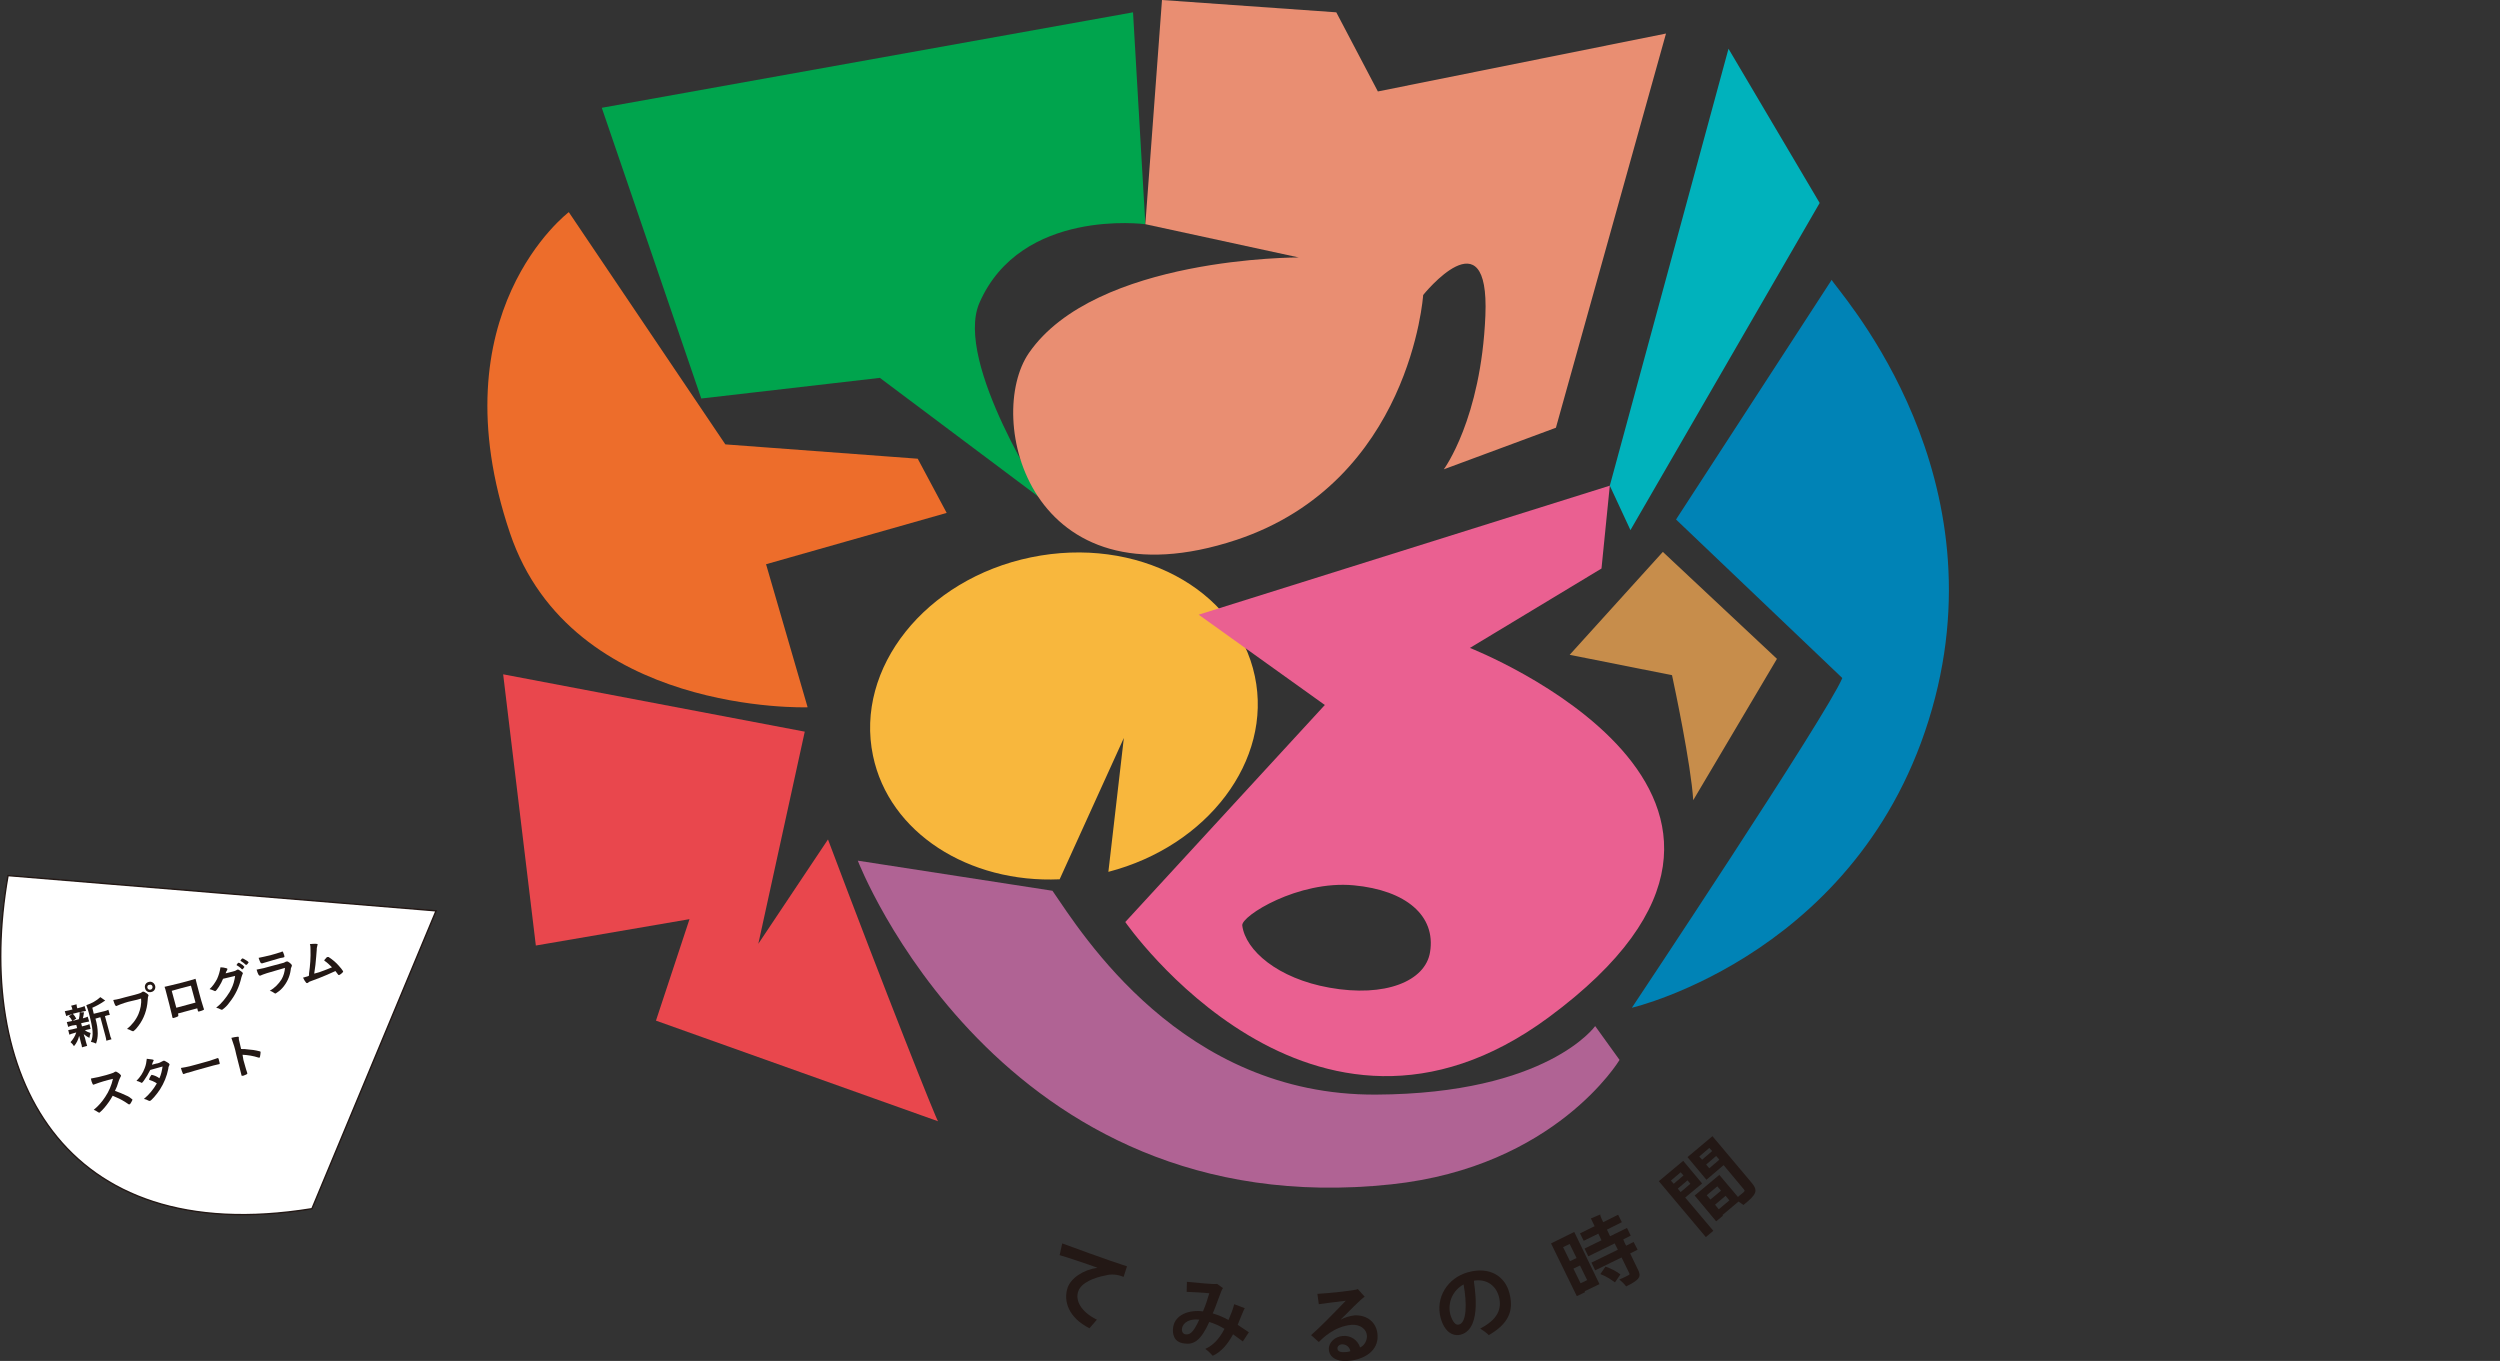 <?xml version="1.0" encoding="utf-8"?>
<!-- Generator: Adobe Illustrator 28.3.0, SVG Export Plug-In . SVG Version: 6.00 Build 0)  -->
<svg version="1.1" id="レイヤー_1" xmlns="http://www.w3.org/2000/svg" xmlns:xlink="http://www.w3.org/1999/xlink" x="0px"
	 y="0px" viewBox="0 0 872 474.7" style="enable-background:new 0 0 872 474.7;" xml:space="preserve">
<rect x="0" y="0" width="872" height="474.7" fill="#333333" stroke="none"/>
<style type="text/css">
	.st0{fill:#ED6D2B;}
	.st1{fill:#00A44D;}
	.st2{fill:#B06394;}
	.st3{fill:#E9474D;}
	.st4{fill:#F8B73D;}
	.st5{fill:#00B2BC;}
	.st6{fill:#0083B6;}
	.st7{fill:#C78D4B;}
	.st8{fill:#EA6091;}
	.st9{fill:#E98E72;}
	.st10{fill:#231815;}
	.st11{fill:#FFFFFF;stroke:#231815;stroke-width:0.5;stroke-miterlimit:10;}
</style>
<g id="レイヤー_2_1_">
	<g id="テキスト">
		<path class="st0" d="M198.4,74l54.6,81l67.1,5l10.1,18.9l-63,17.9l14.5,49.9c0,0-82.3,2.8-103.8-60.7
			C151.9,109.1,198.4,74,198.4,74z"/>
		<path class="st1" d="M209.9,37.6L244.6,139l62.3-7.2l57.9,43.4c0,0-32.1-48.8-23.2-69.5c14.5-33.3,57.9-27.5,57.9-27.5l-4.3-73.9
			L209.9,37.6z"/>
		<path class="st2" d="M299.2,300.2l67.9,10.5c10.2,14.8,45.1,71.5,112.9,71.1c59.7-0.3,76.4-23.9,76.4-23.9l8.5,11.8
			c0,0-22.3,37.3-79.6,43.4C348.3,427.7,299.2,300.2,299.2,300.2z"/>
		<path class="st3" d="M327.2,391.1c-0.4,0-18.3-44.9-38.4-98.3l-24.3,36.4l16.2-74l-105.2-20l11.4,94.6l53.6-9.2L228.8,356
			L327.2,391.1z"/>
		<path class="st4" d="M437.7,235.9c-6.4-30.6-41.3-49.1-78.1-41.5s-61.5,38.6-55.1,69.2c5.6,26.9,33.4,44.5,65.1,43.1l22.4-49.3
			l-5.4,46.7C421.2,295.1,443.9,265.3,437.7,235.9z"/>
		<polygon class="st5" points="602.9,17 561.5,169.4 568.7,184.9 634.7,70.8 		"/>
		<path class="st6" d="M638.9,97.6l-54.3,83.6l58,55.3c-5.1,12.4-73.4,115-73.4,115s82.9-19.3,105.8-108.3
			C696.3,160.2,639.5,99.9,638.9,97.6z"/>
		<path class="st7" d="M619.8,229.8L580,192.5l-32.5,35.9l35.7,7.1c0.8,3.7,6.6,31,7.4,43.6L619.8,229.8z"/>
		<path class="st8" d="M512.7,226l45.9-27.7l2.9-28.9l-143.4,45l44,31.5l-69.6,75.7c0,0,65.1,94.1,147.6,33.3
			C644.8,277.7,512.7,226,512.7,226z M498.8,332.1c-1.6,10.1-15.6,15.9-35.1,12.4c-18-3.2-29.3-13-30.4-21.7
			c-0.4-3.3,19.5-15.8,38.9-14C490.4,310.5,500.9,319.4,498.8,332.1z"/>
		<path class="st9" d="M405.3,0l-5.8,78.2L453,89.8c0,0-70.9-0.3-94.1,33.3c-15.5,22.4-0.3,89.3,72.4,65.2
			c60.8-20.3,65.1-85.4,65.1-85.4s23.2-28.9,21.7,7.2s-14.5,53.6-14.5,53.6l39.1-14.5l38.4-137.5L480.6,31.9L466.1,4.3L405.3,0z"/>
		<path class="st10" d="M369.6,437.8c1.6,0.4,10,3.2,13.2,4.4c-5,0.7-9.2,3.6-10.4,6.9c-1.6,4.7,0.3,10.5,7.6,14.2l2.6-3
			c-5.7-2.8-7.6-6.8-6.5-9.9s5.7-4.8,9.4-5.5c2.1-0.6,4.4-0.4,6.4,0.5l1.2-3.7c-6-1.9-21.6-7.6-22.6-8L369.6,437.8z"/>
		<path class="st10" d="M430.5,454.9c-0.5,1.9-1.2,3.7-2,5.5c-1.8-1-3.6-1.7-5.5-2.3c1.1-2.2,3.1-8.7,3.6-8.8l-2.1-1.5
			c-0.4,0.3-7.3-0.4-10.5-0.7l-0.1,3.5c1,0,6.3,0.3,7.9,0.5c-0.6,2.1-1.3,4.2-2.2,6.3c-4.6-0.6-9.7,1-10.4,5.5
			c-0.3,2.1,0,5.2,3.8,5.7c3.4,0.5,5.8-0.9,8.8-7.5c1.9,0.6,3.7,1.4,5.3,2.4c-1.7,3.3-3.8,5.7-6.7,7c1,0.7,1.8,1.5,2.6,2.4
			c3-1.4,5.2-4,7.1-7.5c1.1,0.8,2.2,1.6,3.4,2.5l2.1-3.2c-1.3-0.9-2.7-1.8-3.9-2.6c0.8-1.8,2.1-5.4,2.5-5.8L430.5,454.9z
			 M413.5,465.4c-0.9-0.1-1.4-1-1.2-2.1c0.4-2.2,2.9-3.4,6-3C416.1,465.1,414.9,465.6,413.5,465.4L413.5,465.4z"/>
		<path class="st10" d="M472.5,458.8c-1.7,0.2-3.4,0.7-4.9,1.5c2.5-2.5,7.3-7.4,8.4-8l-2.4-2.7c-0.3,0.5-10.4,1.5-14.1,1.7l0.5,3.6
			c0.3-0.1,7.9-1,9.4-1.2c-4,4.2-9.4,9.7-12.1,12l2.7,2.4c1.2-1.2,5.4-5.5,11.5-6c2.9-0.2,5.2,1.5,5.3,3.9c0,1.7-0.9,3.3-2.4,4
			c-0.8-2.6-3.3-4.3-6.1-4c-2.7,0.2-4.9,2.3-4.8,4.6c0.1,2.9,2.9,4.4,6.5,4.1c6.2-0.4,10.8-3.8,10.5-8.9
			C480.3,461.3,476.9,458.6,472.5,458.8z M469.3,471.6c-1,0.1-2.8,0.1-2.8-1.3c0-0.8,0.8-1.4,1.7-1.4c1.4,0,2.6,1,2.8,2.4
			C470.5,471.5,469.9,471.6,469.3,471.6z"/>
		<path class="st10" d="M560,441.8l-1.8,2.6c1.8,0.7,3.5,1.7,5.1,2.9l1.9-2.8C563.6,443.3,561.8,442.4,560,441.8z"/>
		<path class="st10" d="M549.1,429.7l-8.1,4l9,18.4l2.9-1.4l-0.2-0.3l5.2-2.5L549.1,429.7z M547.6,439.9l-2.4-4.9l2.3-1.1l2.4,4.9
			L547.6,439.9z M551.3,447.6l-2.5-5.1l2.3-1.1l2.5,5.1L551.3,447.6z"/>
		<path class="st10" d="M569.8,433.2l-2.6,1.3c-0.4-0.7-0.7-1.4-1-2.2l2.6-1.3l-1.3-2.7l-5.9,2.9l-1.1-2.3l5.2-2.6l-1.3-2.6
			l-5.2,2.6c0,0-1.2-2.3-1-2.7l-3.3,1.4l1.3,2.7l-5.1,2.5l1.3,2.6l5.1-2.5l1.1,2.3l-5.9,2.9l1.3,2.7l9.2-4.5l1.1,2.2l-9.2,4.5
			l1.3,2.7l9.2-4.5l2.7,5.5c0.2,0.5,0.1,0.5-1.3,1.2c-0.6,0.3-1.4,0.7-2.2,1c0.9,0.7,1.7,1.5,2.4,2.4c4.7-2.3,5.4-3.4,4.1-5.9
			l-2.7-5.6l2.6-1.3L569.8,433.2z"/>
		<path class="st10" d="M611.1,412.7l-13.8-16.4l-8.7,7.3l6.6,7.9l6-5.1l7.1,8.5c0.4,0.5,0.3,0.6-0.9,1.6c-0.4,0.3-0.8,0.6-1.2,1
			l-6.5-7.7l-8.6,7.2l7.5,9l2.4-2l-0.2-0.2l0,0l5.6-4.7c0.6,0.4,1.2,0.8,1.7,1.2C612.6,416.7,613.3,415.4,611.1,412.7z M593.7,404.5
			l-1-1.1l3.5-3l1,1.1L593.7,404.5z M596.2,407.5l-1.1-1.3l3.5-3l1.1,1.3L596.2,407.5z M596.6,418.4l-1.3-1.5l3.7-3.1l1.3,1.5
			L596.6,418.4z M599.5,421.8l-1.3-1.6l3.7-3.1l1.3,1.6L599.5,421.8z"/>
		<path class="st10" d="M593.7,412.8l-6.6-7.9l-8.5,7.1l16.4,19.5l2.6-2.2l-9.8-11.6L593.7,412.8z M582.8,411.8l3.4-2.9l1,1.1
			l-3.4,2.9L582.8,411.8z M585.2,414.6l3.4-2.9l1,1.2l-3.4,2.9L585.2,414.6z"/>
		<path class="st10" d="M511.9,443.8c-7,2-11.3,8.8-9.4,15.9c1.3,4.7,4.1,6.6,7.1,5.8c7.9-2.3,4.3-18.3,4.5-18.8
			c4.2-0.7,7.6,1.5,8.7,5.5c1.2,4.4-0.5,8.1-6.5,11.2c1.1,0.7,2.1,1.4,3,2.3c6.5-3.8,8.9-8.1,7.2-14.6
			C525,445.1,519.5,441.6,511.9,443.8z M508.9,462c-1.2,0.4-2.3-1.1-3-3.4c-1.1-4.2,0.8-8.5,4.6-10.6
			C511.7,454.7,511.6,461.3,508.9,462L508.9,462z"/>
	</g>
</g>
<g id="レイヤー_2_2_">
	<g id="テキスト_1_">
		<path class="st11" d="M2.8,305.4l149.3,12.3l-43.3,103.9C20.9,435.9-9.3,374,2.8,305.4z"/>
		<path class="st10" d="M25.2,357.7c-0.5,0.1-1,0.3-1.4,0.5l-0.5-1.7c0.5-0.1,1-0.2,1.5-0.3l0.4-0.1c-0.3-0.6-0.7-1.2-1.2-1.7
			l1.3-0.7l-0.7,0.2c-0.5,0.1-1,0.3-1.5,0.5l-0.5-1.7c0.5-0.1,1-0.2,1.5-0.3l1.2-0.3l-0.1-0.2c-0.1-0.4-0.2-0.8-0.4-1.1l1.9-0.5
			c0,0.4,0.1,0.8,0.2,1.2l0.1,0.2l1.1-0.3c0.5-0.1,1-0.3,1.4-0.5l0.5,1.7c-0.5,0.1-1,0.2-1.5,0.3l-0.6,0.2h1.4
			c-0.1,0.9-0.3,1.7-0.4,2.1l0.3-0.1c0.5-0.1,1-0.3,1.4-0.5l0.5,1.7c-0.5,0.1-1,0.2-1.5,0.3l-1.3,0.3l0.3,1.1l1.2-0.3
			c0.5-0.1,1-0.3,1.4-0.5l0.4,1.7c-0.5,0.1-1,0.2-1.4,0.3l-0.6,0.2c0.6,0.4,1.3,0.7,2,0.9c-0.2,0.6-0.3,1.1-0.4,1.7
			c-0.7-0.3-1.4-0.8-2-1.3c0.2,0.7,0.3,1.1,0.4,1.2l0.4,1.6c0.1,0.4,0.3,0.9,0.4,1.3l-1.8,0.5c-0.1-0.4-0.1-0.9-0.3-1.3l-0.4-1.6
			c-0.1-0.3-0.1-0.6-0.3-1.1c-0.3,1.3-0.9,2.6-1.8,3.6c-0.3-0.5-0.7-1-1.2-1.4c0.9-1,1.6-2.1,2-3.4l-1,0.3c-0.5,0.1-1,0.3-1.4,0.5
			l-0.4-1.6c0.5-0.1,1-0.2,1.5-0.3l1.6-0.4l-0.2-0.8l-0.1-0.3L25.2,357.7z M25.4,353.6c0.5,0.5,0.9,1.1,1.2,1.7l-1.3,0.8l2.2-0.6
			c0.2-0.8,0.3-1.6,0.3-2.5L25.4,353.6z M36.4,352.7c0.5-0.1,1-0.3,1.4-0.5l0.5,1.8c-0.4,0.1-0.9,0.1-1.3,0.3l-0.4,0.1l1.7,6.3
			c0.1,0.6,0.3,1.2,0.6,1.8l-1.8,0.5c-0.1-0.6-0.2-1.3-0.4-1.9l-1.7-6.3l-1.7,0.5c0.5,1.7,0.8,3.5,0.8,5.2c0,1.2-0.2,2.4-0.6,3.5
			c-0.6-0.3-1.2-0.5-1.8-0.6c1-2.2,0.8-4.4-0.8-10.4c-0.2-0.8-0.5-1.6-0.8-2.4c1.8-0.6,3.5-1.5,4.9-2.8l1.7,1.2l-0.5,0.3
			c-1.3,0.9-2.6,1.6-4,2.2l0.5,2.1L36.4,352.7z"/>
		<path class="st10" d="M46.1,349.1c-1.9,0.4-3.7,1-5.5,1.8l0,0c-0.3,0.1-0.6-0.4-1.1-2.1c1.5-0.2,2.9-0.6,4.3-1
			c2.1-0.5,4.7-1.2,5.1-1.4c0.2-0.1,0.5-0.2,0.7-0.4c0,0,0.1-0.1,0.2-0.1c0.3-0.1,0.7,0.1,1.4,0.6c0.4,0.3,0.5,0.4,0.6,0.6
			c0,0.1,0,0.3-0.1,0.4c-0.1,0.2-0.1,0.3-0.2,1.5c-0.2,3.2-1.3,6.3-3.2,8.8c-0.5,0.7-1.1,1.4-1.8,1.9c-0.2,0-0.2,0-0.7-0.2
			c-0.5-0.3-1-0.5-1.5-0.6c1.7-1.4,3.1-3.1,4-5.2c0.7-1.7,1.1-3.6,0.9-5.4C47.9,348.7,47.9,348.7,46.1,349.1z M54.1,343.8
			c0.3,1-0.3,2-1.3,2.2c-1,0.3-2-0.3-2.2-1.3c-0.3-1,0.3-2,1.3-2.2C52.8,342.2,53.8,342.8,54.1,343.8L54.1,343.8L54.1,343.8z
			 M51.4,344.5c0.1,0.5,0.6,0.8,1.1,0.7c0.5-0.1,0.8-0.6,0.7-1.1l0,0c-0.1-0.5-0.6-0.8-1.1-0.6C51.6,343.5,51.3,344,51.4,344.5
			C51.5,344.5,51.5,344.5,51.4,344.5L51.4,344.5z"/>
		<path class="st10" d="M62.2,354.1c0,0.2,0,0.3-0.1,0.4c-0.4,0.2-0.9,0.4-1.3,0.5c-0.6,0.2-0.6,0.1-0.7-0.3c0-0.1-0.1-0.3-0.1-0.5
			c-0.2-0.9-1.5-6.2-2.1-8.3c-0.1-0.4-0.3-1.2-0.5-1.7c1.5-0.3,3.7-0.9,6.2-1.5c2-0.5,3.6-1,4.6-1.3c0.2,0.7,0.8,3.3,1.4,5.4
			c0.3,1.3,0.8,2.8,1.4,4.8c0,0.1,0,0.1,0.1,0.2c0.1,0.2,0,0.3,0,0.4c-0.4,0.2-0.8,0.4-1.3,0.5c-0.6,0.2-0.7,0.2-0.8-0.2l-0.2-0.8
			l-6.7,1.8L62.2,354.1z M66.6,343.8l-3.5,0.9l-3.2,0.9l1.6,5.9l6.7-1.8L66.6,343.8z"/>
		<path class="st10" d="M77.8,341.4c-0.7,1.8-2.2,4.1-2.7,4.3c-0.1,0-0.2,0-0.6-0.2c-0.5-0.2-0.9-0.4-1.4-0.5c1.1-1,1.9-2.2,2.6-3.5
			c0.6-1.3,1-2.7,1.2-4.1c0.7,0,1.3,0.1,2,0.3c0.3,0.1,0.4,0.1,0.4,0.3c0,0.1,0,0.3-0.1,0.4c-0.2,0.3-0.4,0.7-0.5,1.1l2.4-0.6
			c0.5-0.1,1.1-0.3,1.5-0.6c0.1,0,0.1-0.1,0.2-0.1c0.3-0.1,0.6,0.1,1.3,0.6c0.4,0.3,0.5,0.4,0.6,0.6c0,0.2,0,0.3-0.2,0.6
			c-0.1,0.3-0.2,0.6-0.3,0.9c-0.7,3.2-2.1,6.2-4.2,8.8c-0.7,1-1.5,1.8-2.5,2.5c-0.2,0-0.3,0-0.5-0.1c-0.5-0.3-1-0.5-1.6-0.6
			c1.9-1.5,3.4-3.4,4.7-5.5c0.8-1.4,1.4-2.8,1.7-4.4c0.1-0.3,0.1-0.6,0.2-1.2L77.8,341.4z M85.1,337.5c-0.3,0.4-0.4,0.6-0.6,0.6
			s-0.1,0-0.5-0.4s-0.9-0.7-1.4-1c-0.1,0-0.1-0.1-0.1-0.1c0-0.1,0.5-0.8,0.7-0.8s0.4,0.1,1,0.5c0.4,0.2,0.7,0.5,1,0.9
			C85.3,337.2,85.3,337.3,85.1,337.5z M85.7,336.5c-0.5-0.5-1.1-0.9-1.7-1.3c-0.1,0-0.1-0.1-0.1-0.1s0-0.2,0.3-0.5
			c0.1-0.1,0.2-0.3,0.4-0.3c0.2,0,0.7,0.3,1.5,0.8c0.2,0.1,0.4,0.3,0.6,0.5c0,0.1,0,0.2-0.2,0.4c-0.1,0.2-0.3,0.4-0.5,0.5
			C85.8,336.6,85.8,336.6,85.7,336.5L85.7,336.5z"/>
		<path class="st10" d="M90.8,340.3L90.8,340.3c-0.5,0.1-0.8-0.4-1.3-2.1c1.7-0.3,3.4-0.7,5-1.2c3.3-0.9,4.2-1.1,4.5-1.2
			c0.2-0.1,0.4-0.2,0.6-0.3c0.1-0.1,0.2-0.1,0.3-0.1c0.3-0.1,0.6,0,0.8,0.2c0.4,0.2,0.8,0.6,1.1,1c0,0.2,0,0.4-0.1,0.6
			c-0.2,0.3-0.3,0.7-0.3,1.1c-0.3,2.3-1.3,4.5-2.9,6.3c-0.7,0.8-1.5,1.4-2.3,1.9c-0.2,0.1-0.4,0-0.8-0.3s-0.8-0.5-1.3-0.6
			c1.7-1,3.1-2.4,4.1-4c0.7-1.2,1.1-2.6,1.2-4C93,339.4,91.9,339.8,90.8,340.3z M94.6,333.1c1.2-0.3,2.4-0.7,3.6-1.1l0.2-0.1
			c0.2-0.1,0.3,0.1,0.5,0.6c0,0.2,0.1,0.4,0.2,0.5v0.1c0.2,0.6,0.1,0.8-0.1,0.8l-0.3,0.1c-0.3,0-1.6,0.3-2.1,0.5
			c-2.5,0.7-4.2,1.2-5.1,1.5h-0.1c-0.4,0.1-0.6-0.1-1.2-1.9C91.6,333.8,93.1,333.5,94.6,333.1z"/>
		<path class="st10" d="M111.4,339.1c1.9-0.7,3.5-1.3,4.4-1.7c-0.8-0.8-1.6-1.6-2.5-2.2c-0.1,0-0.1-0.1-0.2-0.2
			c0-0.1,0.1-0.3,0.7-0.9c0.1-0.2,0.3-0.3,0.5-0.3c0.1,0,0.2,0,0.3,0c1.4,0.9,2.7,2,3.7,3.2c0.5,0.5,1,1.2,1.4,1.8
			c0,0.2-0.1,0.3-0.4,0.6c-0.3,0.3-0.6,0.5-1,0.7c-0.2,0-0.3,0-0.4-0.2c-0.3-0.4-0.6-0.8-0.9-1.2c-1.3,0.6-2.3,1-2.9,1.3
			c-2.2,0.9-2.8,1.2-5.6,2.2c-0.4,0.1-0.8,0.3-1.1,0.6c-0.1,0-0.1,0.1-0.2,0.1s-0.3,0-0.4-0.1c-0.4-0.5-0.8-1.1-1.1-1.8l0.4-0.1
			c0.3-0.1,0.3-0.1,1.6-0.5c0.1-0.3,0.1-0.3,0.1-0.9c0.4-2.8,0.6-5.6,0.5-8.4c0-0.6,0-1.2-0.2-1.8c0.7-0.1,1.4-0.1,2.1-0.1
			c0.4,0,0.6,0.1,0.6,0.2s0,0.1-0.1,0.4s-0.1,0.6-0.2,0.9c0,0.2,0,0.7-0.2,2.9c-0.1,1.6-0.4,4.3-0.7,6L111.4,339.1z"/>
		<path class="st10" d="M44,382.1c0.8,0.3,1.5,0.8,2.2,1.4c0,0.1-0.1,0.5-0.5,1.1c-0.3,0.5-0.4,0.6-0.5,0.6s-0.2,0-0.3,0l-1.2-0.8
			c-1.4-0.9-2.9-1.6-4.4-2.2c-0.8,1.5-1.8,2.9-2.9,4.2c-0.5,0.6-1.1,1.2-1.7,1.7c-0.2,0-0.2,0-0.7-0.3c-0.4-0.3-0.8-0.5-1.3-0.7
			c1.6-1.3,2.9-2.8,4-4.5c1.3-1.9,2.2-4.1,2.7-6.3c-2.2,0.5-4.3,1.1-6.4,1.9l-0.3,0.1c-0.2,0.1-0.3,0-0.4-0.2
			c-0.3-0.6-0.5-1.2-0.6-1.9c1.8-0.3,3.5-0.7,5.3-1.2c1-0.3,2-0.6,2.5-0.8c0.2-0.1,0.4-0.2,0.5-0.3c0.1,0,0.1-0.1,0.2-0.1
			c0.3-0.1,0.6,0.1,1.2,0.5c0.3,0.2,0.6,0.5,0.8,0.8c0,0.2,0,0.3-0.3,0.8s-0.4,1-0.6,1.5c-0.3,1.1-0.7,2.1-1.2,3.1
			C41.5,381,42.8,381.5,44,382.1z"/>
		<path class="st10" d="M50.2,376.9c-0.4,0.5-0.6,0.8-0.7,0.8s-0.2,0-0.5-0.2c-0.4-0.2-0.9-0.4-1.4-0.5c1.3-1.3,2.3-2.8,2.9-4.5
			c0.4-1,0.6-2.1,0.7-3.2c1.9,0.2,2.4,0.3,2.4,0.5c0,0.1,0,0.2-0.1,0.3c-0.2,0.4-0.4,0.8-0.5,1.3l0.3-0.1l1.1-0.3
			c0.9-0.1,1.7-0.5,2.4-0.9c0.1-0.1,0.2-0.1,0.3-0.1c0.2-0.1,0.5,0.1,1.2,0.5s0.7,0.5,0.8,0.7s0,0.2-0.1,0.5
			c-0.2,0.3-0.3,0.7-0.3,1.1c-0.5,2.6-1.5,5-2.9,7.2c-1.1,1.7-3,3.9-3.5,4c-0.2,0-0.3,0-0.5-0.1c-0.5-0.3-1.1-0.5-1.6-0.6
			c1.8-1.5,3.3-3.3,4.5-5.4l-0.6-0.4c-0.6-0.3-1.2-0.6-1.9-0.8c-0.1-0.1-0.2-0.1-0.2-0.2c0.1-0.4,0.3-0.8,0.5-1.1
			c0.2-0.4,0.3-0.4,0.4-0.5c1,0.2,1.9,0.6,2.7,1.2c0.6-1.3,0.9-2.7,1.1-4.1c-1.9,0.5-1.9,0.5-4.3,1.2
			C51.7,374.6,51,375.8,50.2,376.9z"/>
		<path class="st10" d="M69.2,371.1c3-0.8,4.7-1.3,6.3-1.9l0.2-0.1c0.5-0.1,0.5-0.1,0.8,1.2c0.2,0.7,0.2,0.8-0.1,0.9h-0.1
			c-1.1,0.2-1.7,0.4-6.4,1.7c-1.7,0.5-2.6,0.7-4.1,1.2l-0.5,0.1c-0.3,0.1-0.6,0.2-0.9,0.3l-0.2,0.1c-0.1,0.1-0.3,0-0.4-0.1
			c-0.3-0.6-0.5-1.3-0.7-2C65.2,372.2,67.2,371.7,69.2,371.1z"/>
		<path class="st10" d="M84.9,369.7c0.3,1,1,3.7,1.3,4.4v0.1c0.1,0.1,0.1,0.2,0,0.4c-0.4,0.3-0.9,0.4-1.3,0.6
			c-0.5,0.1-0.6,0.1-0.7-0.2c0,0,0,0,0-0.1c-0.1-0.4-1.3-5.2-1.8-7.1c-0.4-2-1-3.9-1.7-5.8c0.7-0.2,1.5-0.3,2.3-0.4
			c0.2,0,0.3,0.1,0.3,0.2s0,0.3,0,0.4c0,0.2,0,0.5,0.1,0.7c0,0,0.2,1,0.7,3c1.3,0,1.3,0,2,0.1c1.5,0.1,3,0.3,4.5,0.7
			c0.2,0.1,0.3,0.1,0.3,0.2c0,0.5-0.1,1.1-0.2,1.6c0,0.3-0.1,0.4-0.2,0.4s-0.2,0-0.3,0c-1.8-0.6-3.7-0.9-5.6-1L84.9,369.7z"/>
	</g>
</g>
</svg>
